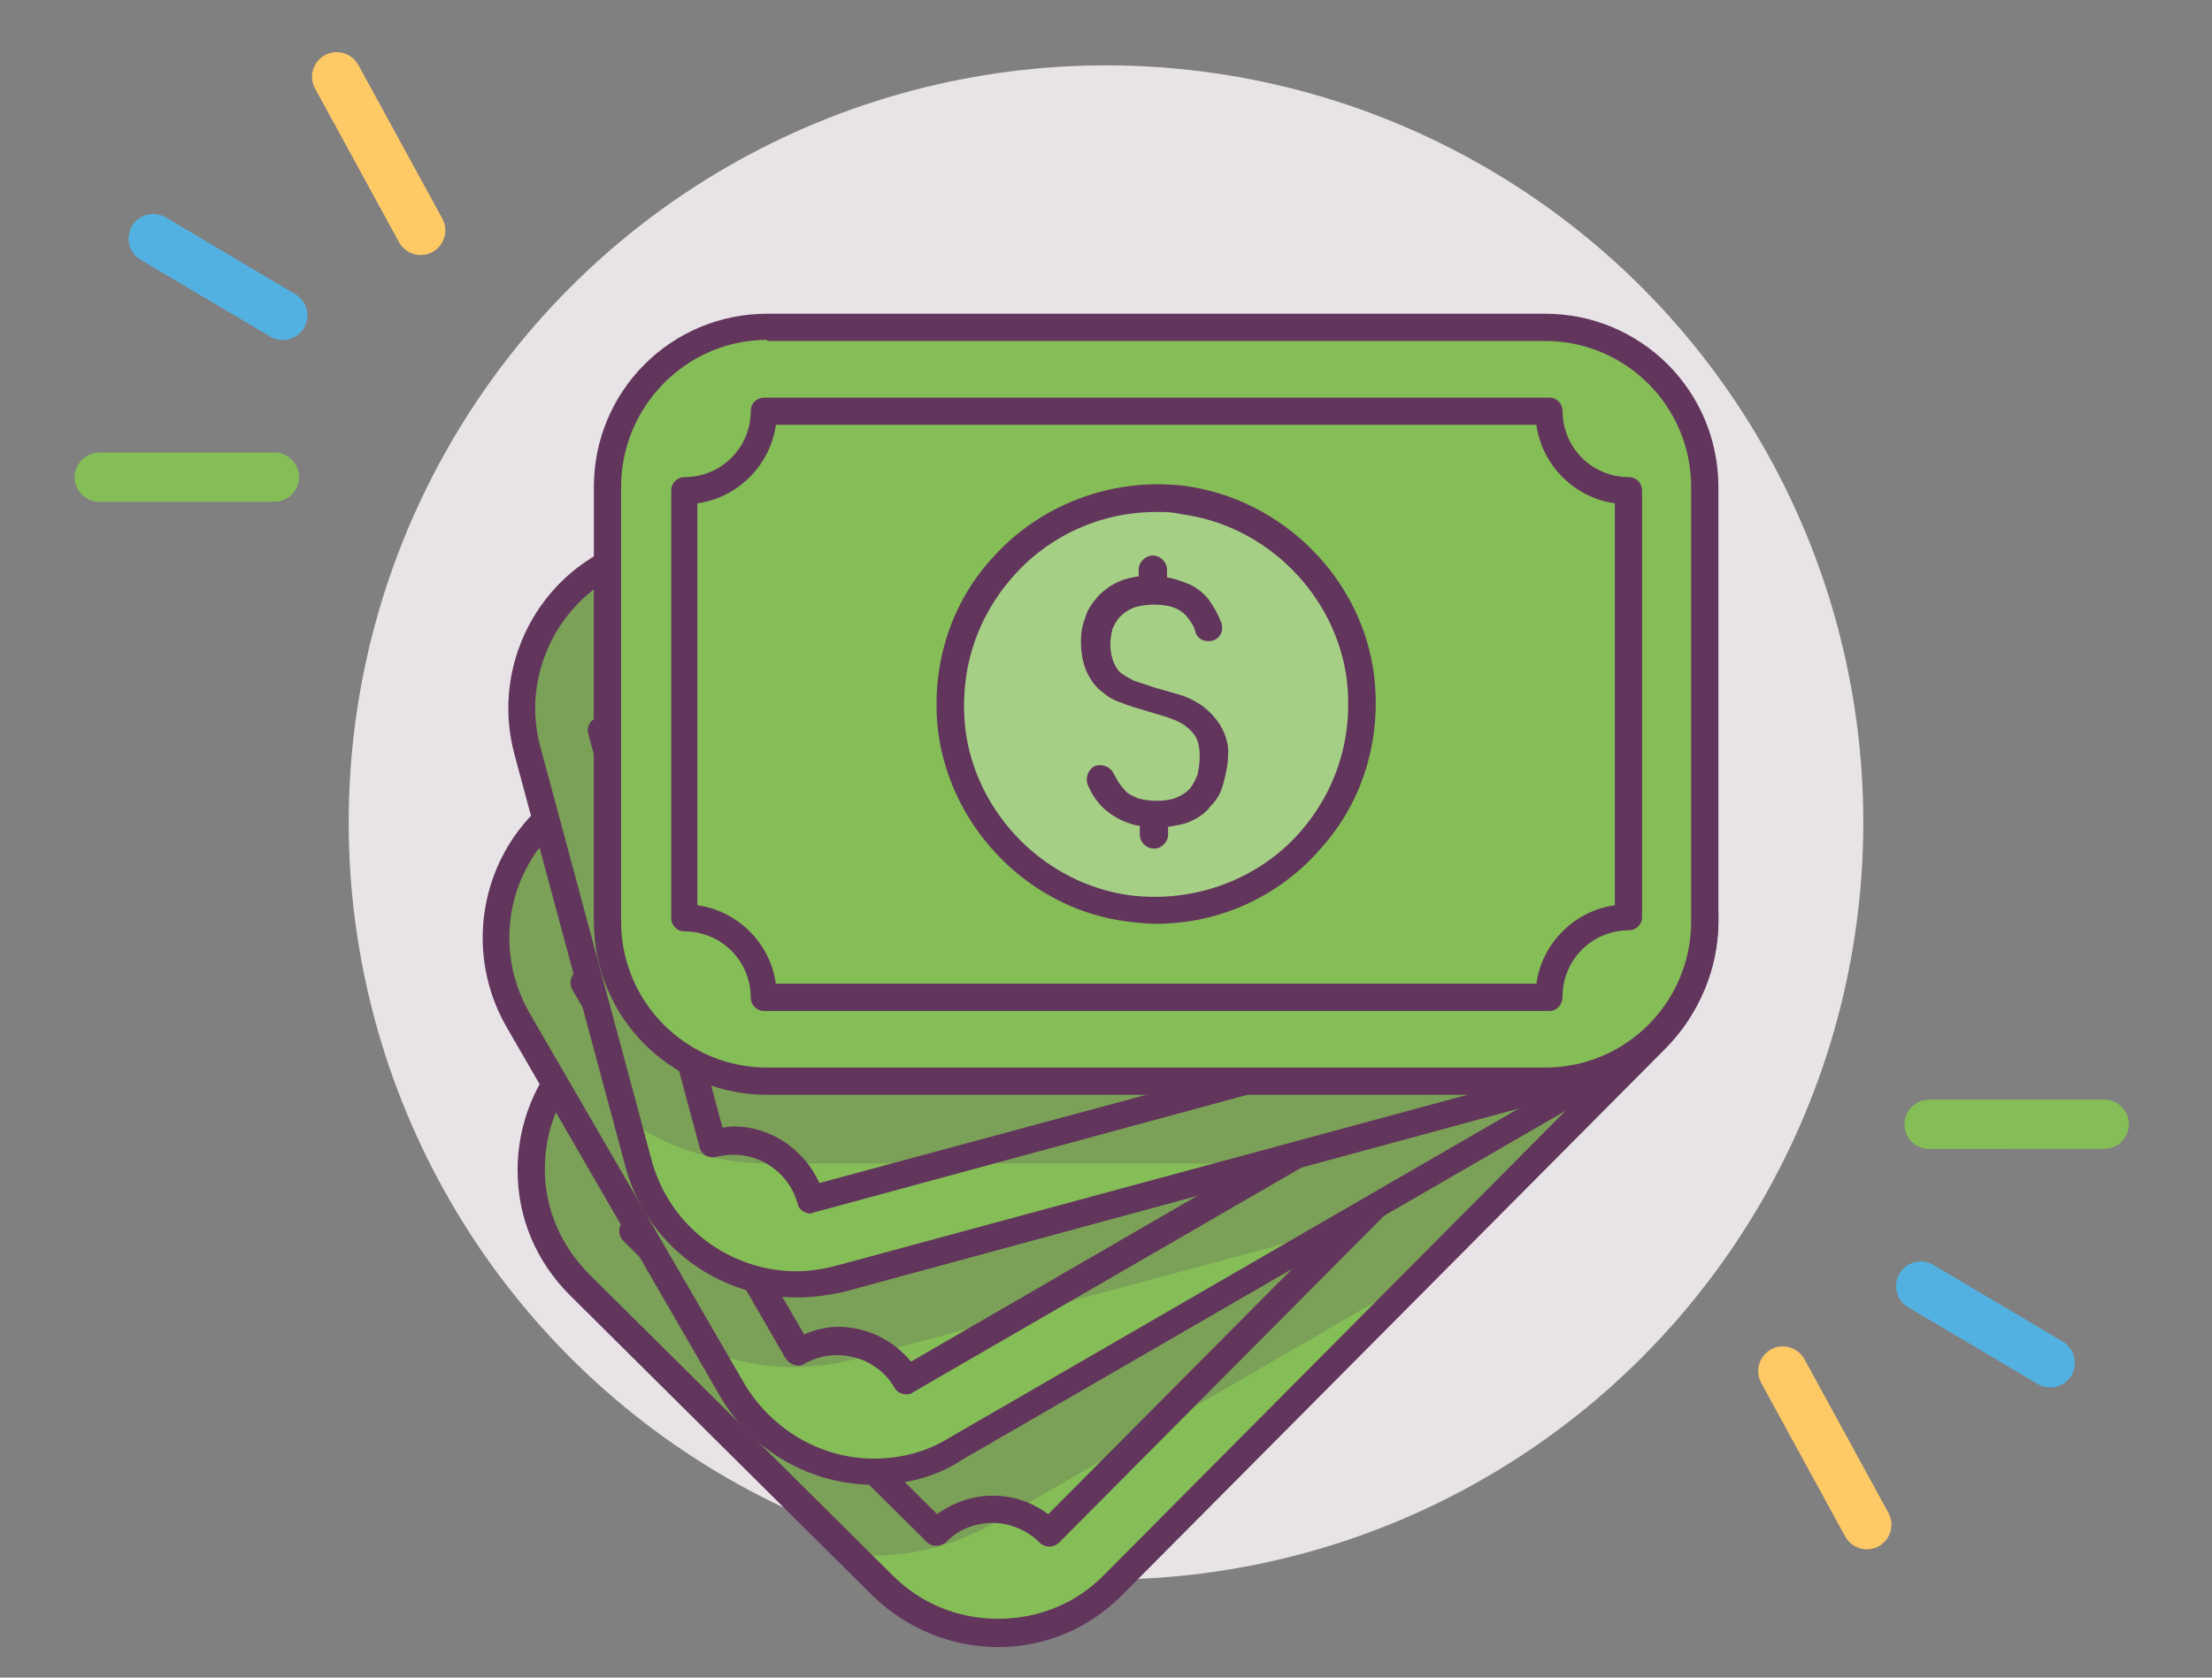 <?xml version="1.0" encoding="UTF-8"?> <svg xmlns="http://www.w3.org/2000/svg" width="203" height="154" viewBox="0 0 203 154" fill="none"><rect x="0" y="0" width="203" height="154" fill="#808080" stroke="none"/> <circle cx="101.5" cy="75.5" r="69.5" fill="#E7E3E6"></circle> <path d="M152 95.399L102.2 145.499C96.4 151.399 86.8 151.399 81 145.599L53.2 117.999C47.3 112.199 47.3 102.599 53.1 96.799L102.9 46.699C108.7 40.799 118.3 40.799 124.1 46.599L152 74.199C157.9 79.999 157.9 89.499 152 95.399Z" fill="#85BD57"></path> <path opacity="0.2" d="M152.2 74.4L123.9 46.3C118.2 40.6 108.9 40.6 103.2 46.4L52.8 97C48.9 101 47.7 106.6 49.2 111.6L52.5 117.3C52.6 117.4 52.8 117.6 52.9 117.7L78 142.7C78.7 142.8 79.4 142.8 80.1 142.8C84 142.8 87.8 141.8 91.2 139.8L130.7 116.9L152.3 95.2C158 89.4 158 80.1 152.2 74.4Z" fill="#593055"></path> <path d="M91.6 151.199C87.3 151.199 83.2 149.499 80.1 146.499L52.3 118.899C49.2 115.799 47.5 111.799 47.5 107.399C47.5 103.099 49.2 98.999 52.2 95.899L102 45.699C105.1 42.599 109.2 40.899 113.5 40.899C117.8 40.899 121.9 42.599 125 45.599L152.8 73.199C159.2 79.499 159.2 89.799 152.9 96.199L103.1 146.299C100 149.499 95.9 151.199 91.6 151.199ZM113.6 43.399C109.9 43.399 106.4 44.799 103.8 47.499L54 97.599C51.4 100.199 50 103.699 50 107.299C50 110.999 51.5 114.399 54.1 116.999L81.9 144.599C84.5 147.199 87.9 148.599 91.6 148.599C95.3 148.599 98.8 147.199 101.4 144.499L151.2 94.399C156.6 88.999 156.5 80.299 151.1 74.899L123.3 47.399C120.7 44.899 117.2 43.399 113.6 43.399Z" fill="#62355C"></path> <g opacity="0.3"> <path d="M114 81.1C123.9 88.7 123.9 103.4 114.1 111.1C107.4 116.3 97.8 116.4 91.1 111.2C81.2 103.6 81.2 88.9 91 81.2C97.7 75.9 107.3 75.9 114 81.1Z" fill="#F6F7F6"></path> </g> <path d="M85.9 141.899C85.6 141.899 85.3 141.799 85 141.499L57.2 113.899C56.7 113.399 56.7 112.599 57.2 112.099C59.6 109.699 59.6 105.899 57.2 103.499C57 103.299 56.8 102.899 56.8 102.599C56.8 102.299 56.9 101.999 57.2 101.699L108 50.699C108.5 50.199 109.3 50.199 109.8 50.699C110.9 51.799 112.5 52.499 114.1 52.499C115.7 52.499 117.3 51.899 118.4 50.699C118.9 50.199 119.7 50.199 120.2 50.699L148 78.299C148.5 78.799 148.5 79.599 148 80.099C145.6 82.499 145.6 86.299 148 88.699C148.5 89.199 148.5 89.999 148 90.499L97.2 141.599C96.7 142.099 95.9 142.099 95.4 141.599C94.3 140.499 92.7 139.799 91.1 139.799C89.5 139.799 87.9 140.399 86.8 141.599C86.5 141.799 86.2 141.899 85.9 141.899ZM59.8 112.999L86 138.999C87.5 137.899 89.3 137.299 91.1 137.299C93 137.299 94.7 137.899 96.2 138.999L145.4 89.499C143.1 86.499 143.1 82.299 145.4 79.299L119.2 53.299C117.7 54.399 115.9 54.999 114.1 54.999C112.2 54.999 110.5 54.399 109 53.299L59.8 102.699C62 105.799 62 109.899 59.8 112.999Z" fill="#62355C"></path> <path d="M102.6 116.199C98.2 116.199 93.8 114.699 90.4 112.099C85.4 108.199 82.5 102.399 82.5 96.199C82.5 89.999 85.3 84.099 90.3 80.199C93.8 77.499 98.1 75.999 102.6 75.999C107 75.999 111.4 77.499 114.8 80.099C119.8 83.999 122.7 89.799 122.7 95.999C122.7 102.299 119.9 108.099 114.9 111.999C111.4 114.699 107.1 116.199 102.6 116.199ZM102.6 78.499C98.7 78.499 94.8 79.799 91.8 82.199C87.4 85.599 84.9 90.699 84.9 96.199C84.9 101.699 87.4 106.799 91.8 110.199C94.8 112.499 98.6 113.799 102.5 113.799C106.4 113.799 110.3 112.499 113.3 110.099C117.7 106.699 120.2 101.599 120.2 96.099C120.2 90.599 117.7 85.499 113.3 82.099C110.3 79.699 106.5 78.499 102.6 78.499Z" fill="#62355C"></path> <path d="M108.1 93.3C107.2 93.1 106.3 93.1 105.5 93.3C104.7 93.5 104 93.8 103.2 94.2C102.6 94.5 102 94.9 101.3 95.2C100.7 95.5 100.2 95.8 99.6 96.1C99.2 96.3 98.7 96.4 98.3 96.4C97.9 96.4 97.5 96.4 97.1 96.2C96.8 96.1 96.4 95.8 95.7 95.2C95.4 94.9 95.1 94.5 94.9 94.1C94.7 93.7 94.6 93.3 94.6 92.8C94.6 92.3 94.7 91.9 94.9 91.4C95.3 90.3 96.5 89.1 97.6 88.7C98.1 88.5 98.6 88.4 99 88.5C99.5 88.5 100 88.7 100.4 88.9C101 89.2 101.8 89 102.1 88.4C102.4 87.8 102.2 87 101.6 86.7C100.8 86.3 100 86.1 99.2 86C98.4 85.9 97.5 86.1 96.7 86.4C96.2 86.6 95.7 86.9 95.2 87.2L94.7 86.7C94.2 86.2 93.4 86.2 92.9 86.7C92.4 87.2 92.4 88 92.9 88.5L93.4 89C93.1 89.5 92.8 90 92.6 90.5C92.3 91.3 92.1 92.2 92.1 93C92.1 93.8 92.3 94.6 92.6 95.3C92.9 96 93.4 96.6 93.9 97.2C94.7 98 95.4 98.5 96.2 98.8C97 99.1 97.7 99.2 98.4 99.1C99.1 99 99.9 98.9 100.6 98.6C101.3 98.3 101.9 98 102.5 97.6C103.1 97.3 103.7 96.9 104.3 96.6C104.8 96.3 105.4 96.1 105.9 96C106.4 95.9 106.9 95.9 107.4 96C107.9 96.1 108.5 96.5 109 97C109.4 97.4 109.7 97.8 110 98.3C110.2 98.8 110.4 99.2 110.4 99.7C110.4 100.2 110.3 100.6 110.1 101.1C109.7 102 108.7 103.1 107.7 103.6C107.2 103.8 106.7 104 106.2 104C105.7 104 105.1 103.9 104.5 103.7C103.9 103.4 103.1 103.8 102.9 104.4C102.6 105 103 105.8 103.6 106C104.5 106.4 105.5 106.5 106.4 106.5C107.3 106.5 108.2 106.2 108.9 105.8C109.2 105.7 109.4 105.5 109.7 105.3L110.2 105.8C110.7 106.3 111.5 106.3 112 105.8C112.5 105.3 112.5 104.5 112 104L111.5 103.5C111.9 103 112.2 102.5 112.5 101.9C112.8 101.1 113 100.2 113 99.4C113 98.6 112.7 97.8 112.3 97C111.9 96.3 111.5 95.6 110.9 95.1C110 94.1 109.1 93.5 108.1 93.3Z" fill="#62355C"></path> <path d="M148.9 97.599L87.7 132.999C80.5 137.199 71.3 134.699 67.2 127.499L47.5 93.599C43.4 86.499 45.8 77.299 53 73.099L114.2 37.699C121.4 33.499 130.6 35.999 134.7 43.199L154.4 77.099C158.5 84.299 156.1 93.499 148.9 97.599Z" fill="#85BD57"></path> <path opacity="0.2" d="M134.5 42.9C130.4 35.9 121.5 33.499 114.5 37.599L52.7 73.299C47.8 76.2 45.1 81.4 45.4 86.799L47 92.6C47.1 92.799 47.2 93.1 47.4 93.299L65.2 124.099C67.6 124.999 70.2 125.499 72.9 125.499C74.9 125.499 76.8 125.199 78.7 124.699L122.6 112.899L149.3 97.4C156.3 93.299 158.7 84.4 154.6 77.4L134.5 42.9Z" fill="#593055"></path> <path d="M80.2 136.299C74.4 136.299 69 133.199 66.1 128.199L46.5 94.299C42 86.499 44.6 76.499 52.4 71.999L113.6 36.599C116.1 35.199 118.9 34.399 121.7 34.399C127.5 34.399 132.9 37.499 135.8 42.499L155.5 76.399C157.7 80.199 158.3 84.499 157.1 88.699C155.9 92.899 153.3 96.399 149.5 98.599L88.3 133.999C85.9 135.599 83 136.299 80.2 136.299ZM121.7 36.899C119.3 36.899 116.9 37.499 114.8 38.799L53.6 74.199C47 77.999 44.8 86.399 48.6 92.999L68.3 126.999C70.8 131.199 75.3 133.899 80.2 133.899C82.6 133.899 85 133.299 87.1 131.999L148.3 96.599C151.5 94.799 153.8 91.799 154.7 88.199C155.6 84.599 155.2 80.899 153.3 77.799L133.6 43.799C131.2 39.599 126.6 36.899 121.7 36.899Z" fill="#62355C"></path> <g opacity="0.3"> <path d="M115.9 73.9C123.4 83.799 119.7 97.999 108.2 102.899C100.4 106.199 91.1 103.699 86 96.999C78.5 87.1 82.2 72.9 93.7 67.999C101.5 64.6 110.8 67.1 115.9 73.9Z" fill="#F6F7F6"></path> </g> <path d="M83.2 128C82.8 128 82.3 127.8 82.1 127.4C81 125.5 79 124.4 76.8 124.4C75.7 124.4 74.7 124.7 73.8 125.2C73.5 125.4 73.2 125.4 72.9 125.3C72.6 125.2 72.3 125 72.1 124.7L52.5 90.8C52.2 90.2 52.4 89.4 53 89.1C55.9 87.4 56.9 83.7 55.2 80.799C55 80.499 55 80.1 55 79.799C55 79.499 55.3 79.2 55.6 78.999L118 42.9C118.6 42.599 119.4 42.8 119.7 43.4C120.8 45.3 122.8 46.4 125 46.4C126.1 46.4 127.1 46.099 128 45.599C128.6 45.3 129.4 45.499 129.7 46.099L149.4 79.999C149.7 80.6 149.5 81.4 148.9 81.7C147.5 82.499 146.5 83.8 146.1 85.4C145.7 86.999 145.9 88.6 146.7 89.999C146.9 90.299 146.9 90.6 146.8 90.9C146.7 91.2 146.5 91.499 146.2 91.7L83.8 127.8C83.7 127.9 83.5 128 83.2 128ZM76.9 121.8C79.5 121.8 82 123 83.6 125L144 89.999C143.3 88.299 143.2 86.4 143.7 84.6C144.2 82.799 145.2 81.2 146.7 80.1L128.2 48.3C127.2 48.7 126.1 48.9 125 48.9C122.4 48.9 119.9 47.7 118.3 45.7L57.9 80.7C59.3 84.2 58.2 88.2 55.3 90.6L73.8 122.5C74.7 122.1 75.8 121.8 76.9 121.8Z" fill="#62355C"></path> <path d="M101 105.499C94.7 105.499 88.7 102.599 85 97.599C81.2 92.599 79.9 86.199 81.5 80.099C83.1 73.999 87.4 69.199 93.2 66.699C95.6 65.699 98.2 65.199 100.9 65.199C107.2 65.199 113.2 68.099 116.9 73.099C120.7 78.099 122 84.499 120.4 90.599C118.8 96.699 114.5 101.499 108.7 103.999C106.3 104.999 103.7 105.499 101 105.499ZM100.9 67.699C98.6 67.699 96.3 68.199 94.2 69.099C89.1 71.299 85.3 75.499 83.9 80.799C82.5 86.099 83.6 91.699 87 96.099C90.3 100.399 95.5 102.999 101 102.999C103.3 102.999 105.6 102.499 107.7 101.599C112.8 99.399 116.6 95.199 118 89.899C119.4 84.599 118.3 78.999 114.9 74.599C111.7 70.299 106.4 67.699 100.9 67.699Z" fill="#62355C"></path> <path d="M107 84.099C106.2 83.699 105.3 83.399 104.5 83.399C103.7 83.399 102.9 83.399 102.1 83.599C101.4 83.799 100.7 83.899 100 84.099C99.4 84.299 98.7 84.399 98.1 84.499C97.6 84.599 97.2 84.599 96.7 84.499C96.3 84.399 96 84.299 95.6 83.999C95.4 83.799 95 83.499 94.5 82.699C94.3 82.299 94.1 81.899 94 81.399C93.9 80.999 93.9 80.499 94 80.099C94.1 79.699 94.3 79.199 94.7 78.799C95.4 77.899 96.9 76.999 98 76.899C98.5 76.799 99 76.899 99.5 77.099C100 77.299 100.4 77.499 100.8 77.899C101.3 78.399 102.1 78.299 102.6 77.799C103.1 77.299 103 76.499 102.5 75.999C101.9 75.399 101.2 74.999 100.4 74.699C99.6 74.399 98.7 74.299 97.8 74.399C97.3 74.499 96.7 74.599 96.1 74.799L95.8 74.199C95.5 73.599 94.7 73.399 94.1 73.699C93.5 73.999 93.3 74.799 93.6 75.399L94 75.999C93.5 76.399 93.1 76.799 92.8 77.199C92.3 77.899 91.9 78.699 91.7 79.499C91.5 80.299 91.5 81.099 91.6 81.799C91.7 82.599 92 83.299 92.4 83.899C92.9 84.799 93.5 85.499 94.2 85.999C94.9 86.499 95.6 86.799 96.3 86.899C97 86.999 97.8 86.999 98.5 86.899C99.2 86.799 99.9 86.599 100.6 86.499C101.3 86.299 101.9 86.199 102.6 85.999C103.2 85.899 103.8 85.799 104.3 85.799C104.8 85.799 105.3 85.999 105.8 86.199C106.3 86.499 106.7 86.899 107.1 87.599C107.4 88.099 107.6 88.599 107.7 89.099C107.8 89.599 107.8 90.099 107.7 90.599C107.6 90.999 107.4 91.499 107.1 91.899C106.5 92.699 105.3 93.399 104.1 93.699C103.6 93.799 103.1 93.799 102.5 93.699C102 93.599 101.4 93.299 100.9 92.899C100.3 92.499 99.6 92.599 99.1 93.199C98.7 93.799 98.8 94.499 99.4 94.999C100.2 95.599 101.1 95.999 102 96.199C102.9 96.399 103.8 96.399 104.6 96.199C104.9 96.099 105.2 95.999 105.5 95.899L105.9 96.599C106.2 97.199 107 97.399 107.6 97.099C108.2 96.799 108.4 95.999 108.1 95.399L107.8 94.799C108.3 94.399 108.8 93.999 109.1 93.499C109.7 92.799 110 91.999 110.2 91.199C110.4 90.399 110.4 89.599 110.2 88.699C110 87.899 109.7 87.199 109.3 86.499C108.7 85.399 107.9 84.599 107 84.099Z" fill="#62355C"></path> <path d="M145.301 98.9L77.001 117.3C69.001 119.5 60.7 114.7 58.6 106.7L48.401 68.9C46.3 60.9 51.001 52.6 59.001 50.5L127.301 32.1C135.301 29.9 143.601 34.7 145.701 42.7L155.901 80.6C158.001 88.5 153.301 96.8 145.301 98.9Z" fill="#85BD57"></path> <path opacity="0.2" d="M145.6 42.3C143.5 34.5 135.4 29.9 127.6 32L58.7 50.6C53.3 52.1 49.4 56.4 48.2 61.4V68C48.2 68.2 48.3 68.4 48.3 68.6L57.5 102.7C61.1 105.3 65.6 106.8 70.4 106.8H116.1L145.6 98.8C153.4 96.7 158 88.6 155.9 80.8L145.6 42.3Z" fill="#593055"></path> <path d="M73.1 119.1C65.8 119.1 59.3 114.2 57.4 107.1L47.2 69.2C44.9 60.6 50 51.6 58.7 49.3L126.9 30.9C128.3 30.5 129.7 30.3 131.1 30.3C138.4 30.3 144.9 35.2 146.8 42.3L157 80.2C158.1 84.4 157.6 88.8 155.4 92.5C153.2 96.3 149.7 99 145.5 100.1L77.4 118.6C76 118.9 74.6 119.1 73.1 119.1ZM131.2 32.8C130 32.8 128.8 33 127.6 33.3L59.3 51.7C52 53.7 47.6 61.3 49.6 68.6L59.8 106.5C61.4 112.5 66.9 116.7 73.1 116.7C74.3 116.7 75.5 116.5 76.7 116.2L145 97.7C148.6 96.7 151.5 94.5 153.3 91.3C155.1 88.1 155.6 84.4 154.7 80.8L144.5 43C142.8 37 137.4 32.8 131.2 32.8Z" fill="#62355C"></path> <g opacity="0.3"> <path d="M119.601 67.499C124.301 78.999 117 91.799 104.701 93.499C96.3 94.699 88.001 89.899 84.701 81.999C80.001 70.399 87.3 57.699 99.6 55.999C108.001 54.799 116.401 59.599 119.601 67.499Z" fill="#F6F7F6"></path> </g> <path d="M74.4 111.399C73.8 111.399 73.3 110.999 73.2 110.499C72.5 107.899 70.1 105.999 67.3 105.999C66.8 105.999 66.2 106.099 65.7 106.199C65.4 106.299 65 106.199 64.8 106.099C64.5 105.899 64.3 105.699 64.2 105.299L54 67.399C53.8 66.699 54.2 65.999 54.9 65.899C58.1 64.999 60.1 61.699 59.2 58.399C59 57.699 59.4 56.999 60.1 56.899L129.7 38.099C130.4 37.899 131.1 38.299 131.2 38.999C131.9 41.599 134.3 43.499 137.1 43.499C137.6 43.499 138.2 43.399 138.7 43.299C139.4 43.099 140.1 43.499 140.2 44.199L150.4 81.999C150.5 82.299 150.4 82.699 150.3 82.899C150.1 83.199 149.9 83.399 149.5 83.499C147.9 83.899 146.6 84.899 145.8 86.299C145 87.699 144.8 89.299 145.2 90.899C145.3 91.199 145.2 91.599 145.1 91.799C144.9 92.099 144.7 92.299 144.3 92.399L74.7 111.299C74.6 111.299 74.5 111.399 74.4 111.399ZM67.3 103.399C70.7 103.399 73.8 105.499 75.2 108.599L142.6 90.399C142.4 88.599 142.8 86.699 143.7 85.099C144.6 83.499 146 82.199 147.7 81.499L138 45.899C137.7 45.899 137.3 45.999 137 45.999C133.6 45.999 130.5 43.899 129.1 40.799L61.8 58.999C62.2 62.699 60.2 66.399 56.7 67.899L66.3 103.499C66.6 103.499 67 103.399 67.3 103.399Z" fill="#62355C"></path> <path d="M102.1 94.9C94 94.9 86.6 89.9 83.5 82.5C81.1 76.6 81.5 70.2 84.6 64.7C87.7 59.2 93.1 55.6 99.4 54.8C100.3 54.7 101.2 54.6 102.1 54.6C110.2 54.6 117.6 59.6 120.7 67C123.1 72.9 122.7 79.3 119.6 84.8C116.5 90.2 111.1 93.9 104.8 94.7C103.9 94.8 103 94.9 102.1 94.9ZM102.2 57.1C101.4 57.1 100.6 57.2 99.8 57.3C94.3 58.1 89.6 61.2 86.8 66C84 70.8 83.7 76.4 85.8 81.6C88.5 88.1 95 92.5 102.1 92.5C102.9 92.5 103.7 92.4 104.5 92.3C110 91.5 114.7 88.4 117.5 83.6C120.2 78.8 120.6 73.2 118.5 68C115.8 61.4 109.2 57.1 102.2 57.1Z" fill="#62355C"></path> <path d="M108.4 75.1C107.7 74.499 107 73.999 106.1 73.7C105.4 73.499 104.6 73.299 103.7 73.299C103 73.299 102.3 73.299 101.6 73.299C101 73.299 100.3 73.299 99.7 73.2C99.2 73.1 98.8 72.999 98.4 72.799C98.1 72.6 97.8 72.4 97.5 71.999C97.3 71.799 97 71.299 96.8 70.499C96.7 70.1 96.6 69.6 96.7 69.1C96.7 68.7 96.9 68.2 97.1 67.799C97.3 67.4 97.6 66.999 98.1 66.7C99 65.999 100.7 65.499 101.8 65.7C102.3 65.799 102.8 65.999 103.2 66.2C103.6 66.499 103.9 66.799 104.2 67.299C104.6 67.9 105.4 68.1 105.9 67.7C106.5 67.299 106.7 66.499 106.3 65.999C105.8 65.299 105.3 64.7 104.6 64.2C103.9 63.7 103.1 63.4 102.2 63.3C101.7 63.2 101.1 63.2 100.5 63.3L100.3 62.7C100.1 61.999 99.4 61.599 98.8 61.8C98.2 61.999 97.7 62.7 97.9 63.3L98.1 63.9C97.6 64.1 97.1 64.4 96.6 64.7C95.9 65.299 95.3 65.9 94.9 66.6C94.5 67.299 94.3 68.1 94.2 68.799C94.1 69.6 94.2 70.299 94.4 71.1C94.7 72.1 95.1 72.999 95.6 73.6C96.1 74.2 96.7 74.7 97.4 74.999C98.1 75.299 98.8 75.499 99.5 75.6C100.2 75.7 100.9 75.7 101.7 75.7C102.4 75.7 103.1 75.7 103.8 75.7C104.4 75.7 105 75.799 105.5 75.999C106 76.2 106.4 76.4 106.8 76.799C107.2 77.2 107.5 77.7 107.7 78.499C107.8 78.999 107.9 79.6 107.9 80.1C107.9 80.6 107.8 81.1 107.5 81.499C107.3 81.9 107 82.299 106.6 82.6C105.8 83.2 104.4 83.6 103.2 83.6C102.7 83.6 102.2 83.4 101.7 83.2C101.2 82.9 100.8 82.6 100.4 81.999C100 81.499 99.2 81.4 98.6 81.799C98.1 82.2 98 82.999 98.4 83.6C99 84.4 99.8 84.999 100.6 85.4C101.4 85.799 102.3 85.999 103.1 86.1C103.4 86.1 103.7 86.1 104 86.1L104.2 86.799C104.4 87.499 105.1 87.9 105.7 87.7C106.4 87.499 106.8 86.799 106.6 86.2L106.4 85.499C107 85.299 107.6 84.999 108 84.6C108.7 83.999 109.3 83.4 109.7 82.6C110.1 81.9 110.3 80.999 110.3 80.2C110.3 79.4 110.3 78.6 110 77.799C109.6 76.7 109.1 75.7 108.4 75.1Z" fill="#62355C"></path> <path d="M141.8 99.3H70.4C62.3 99.3 55.7 92.7 55.7 84.6V44.7C55.7 36.6 62.3 30 70.4 30H141.8C149.9 30 156.5 36.6 156.5 44.7V84.6C156.5 92.7 149.9 99.3 141.8 99.3Z" fill="#85BD57"></path> <path d="M141.8 100.5H70.4C61.6 100.5 54.5 93.4 54.5 84.6V44.7C54.5 35.9 61.6 28.8 70.4 28.8H141.8C150.6 28.8 157.7 35.9 157.7 44.7V84.6C157.7 93.4 150.6 100.5 141.8 100.5ZM70.4 31.2C63 31.2 57 37.3 57 44.7V84.6C57 92 63 98 70.4 98H141.8C149.2 98 155.2 92 155.2 84.6V44.7C155.2 37.3 149.2 31.3 141.8 31.3H70.4V31.2Z" fill="#62355C"></path> <g opacity="0.3"> <path d="M124.8 62.2C126.4 74.6 116 84.9 103.6 83.4C95.2 82.299 88.4 75.499 87.3 67.1C85.7 54.7 96.1 44.4 108.5 45.9C117 46.999 123.8 53.8 124.8 62.2Z" fill="#F6F7F6"></path> </g> <path d="M142.2 92.8H70.1C69.4 92.8 68.9 92.2 68.9 91.6C68.9 88.2 66.2 85.5 62.8 85.5C62.1 85.5 61.6 84.9 61.6 84.3V45C61.6 44.3 62.2 43.8 62.8 43.8C66.2 43.8 68.9 41.1 68.9 37.7C68.9 37 69.5 36.5 70.1 36.5H142.2C142.9 36.5 143.4 37.1 143.4 37.7C143.4 41.1 146.1 43.8 149.5 43.8C150.2 43.8 150.7 44.4 150.7 45V84.2C150.7 84.9 150.1 85.4 149.5 85.4C146.1 85.4 143.4 88.1 143.4 91.5C143.4 92.2 142.9 92.8 142.2 92.8ZM71.2 90.3H141C141.5 86.6 144.5 83.6 148.2 83.1V46.2C144.5 45.7 141.5 42.7 141 39H71.2C70.7 42.7 67.7 45.7 64 46.2V83.1C67.7 83.6 70.7 86.6 71.2 90.3Z" fill="#62355C"></path> <path d="M106.1 84.8C105.2 84.8 104.4 84.7 103.5 84.6C94.6 83.5 87.3 76.2 86.1 67.2C85.4 61.4 87.1 55.6 91 51.3C95.4 46.3 102.1 43.8 108.7 44.6C117.7 45.8 125 53.1 126.1 62C126.8 67.8 125.1 73.6 121.2 77.9C117.4 82.3 111.9 84.8 106.1 84.8ZM106.1 47C101 47 96.2 49.2 92.9 53C89.5 56.9 88 61.8 88.6 67C89.6 74.8 96 81.2 103.8 82.2C109.7 82.9 115.5 80.7 119.3 76.4C122.7 72.5 124.2 67.6 123.6 62.4C122.6 54.6 116.2 48.2 108.4 47.2C107.6 47 106.9 47 106.1 47Z" fill="#62355C"></path> <path d="M112 66.6C111.5 65.8 110.9 65.2 110.2 64.7C109.6 64.3 108.8 63.9 108 63.7C107.3 63.5 106.6 63.3 105.9 63.1C105.3 62.9 104.7 62.7 104.1 62.5C103.7 62.3 103.3 62.1 102.9 61.8C102.6 61.6 102.4 61.2 102.2 60.8C102.1 60.5 101.9 60 101.9 59.1C101.9 58.6 102 58.2 102.1 57.7C102.3 57.3 102.5 56.9 102.8 56.6C103.1 56.3 103.5 56 104 55.8C105.1 55.4 106.8 55.4 107.8 55.8C108.3 56 108.7 56.3 109 56.7C109.3 57.1 109.6 57.5 109.7 58C109.9 58.7 110.6 59 111.3 58.8C112 58.6 112.3 57.9 112.1 57.2C111.8 56.4 111.4 55.7 110.9 55C110.4 54.4 109.7 53.8 108.8 53.5C108.3 53.3 107.7 53.1 107.1 53V52.3C107.1 51.6 106.5 51 105.8 51C105.1 51 104.5 51.6 104.5 52.3V52.9C103.9 53 103.4 53.1 102.9 53.3C102.1 53.6 101.4 54.1 100.8 54.7C100.3 55.3 99.8 55.9 99.6 56.7C99.3 57.4 99.2 58.2 99.2 58.9C99.2 60 99.4 60.9 99.7 61.6C100 62.3 100.5 63 101 63.4C101.6 63.9 102.2 64.3 102.9 64.5C103.6 64.8 104.3 65 105 65.2C105.7 65.4 106.3 65.6 107 65.8C107.6 66 108.1 66.2 108.6 66.5C109 66.8 109.4 67.1 109.7 67.6C110 68.1 110.1 68.7 110.1 69.5C110.1 70.1 110 70.6 109.9 71.1C109.7 71.6 109.5 72 109.2 72.4C108.9 72.7 108.5 73 108 73.2C107.1 73.6 105.6 73.6 104.5 73.3C104 73.1 103.5 72.9 103.2 72.5C102.8 72.1 102.5 71.6 102.2 71C101.9 70.4 101.2 70.1 100.5 70.3C99.9 70.6 99.6 71.3 99.8 72C100.2 72.9 100.7 73.7 101.4 74.3C102.1 74.9 102.8 75.3 103.7 75.6C104 75.7 104.3 75.8 104.6 75.8V76.6C104.6 77.3 105.2 77.9 105.9 77.9C106.6 77.9 107.2 77.3 107.2 76.6V75.9C107.8 75.8 108.5 75.7 109 75.5C109.8 75.2 110.6 74.7 111.1 74C111.7 73.4 112.1 72.7 112.3 71.8C112.5 71 112.7 70.2 112.7 69.4C112.8 68.5 112.5 67.4 112 66.6Z" fill="#62355C"></path> <path d="M189.313 123.16L177.426 116.114C176.35 115.477 174.965 115.831 174.327 116.906C173.69 117.981 174.044 119.367 175.12 120.004L187.007 127.051C188.082 127.688 189.468 127.334 190.105 126.258C190.742 125.183 190.388 123.798 189.313 123.16Z" fill="#53B1E2"></path> <path d="M175.889 105.159C176.227 105.36 176.621 105.475 177.042 105.475L193.112 105.465C194.361 105.463 195.372 104.45 195.373 103.201C195.371 101.952 194.359 100.936 193.109 100.94L177.039 100.95C175.79 100.952 174.779 101.965 174.778 103.214C174.78 104.042 175.224 104.765 175.889 105.159Z" fill="#85BD57"></path> <path d="M173.306 138.878L165.601 124.777C165.003 123.681 163.629 123.279 162.531 123.876C161.435 124.477 161.032 125.85 161.63 126.946L169.335 141.047C169.538 141.416 169.828 141.706 170.166 141.907C170.831 142.301 171.678 142.343 172.406 141.948C173.501 141.347 173.904 139.974 173.306 138.878Z" fill="#FFC966"></path> <path d="M12.908 23.85L24.796 30.896C25.871 31.534 27.256 31.179 27.894 30.104C28.531 29.029 28.177 27.643 27.102 27.006L15.214 19.96C14.139 19.322 12.753 19.677 12.116 20.752C11.479 21.827 11.833 23.213 12.908 23.85Z" fill="#53B1E2"></path> <path d="M26.331 41.851C25.993 41.65 25.599 41.535 25.178 41.535L9.108 41.545C7.859 41.547 6.848 42.56 6.847 43.809C6.849 45.057 7.861 46.074 9.111 46.07L25.181 46.059C26.43 46.058 27.441 45.045 27.442 43.796C27.44 42.968 26.996 42.245 26.331 41.851Z" fill="#85BD57"></path> <path d="M28.915 8.131L36.62 22.233C37.218 23.329 38.592 23.73 39.69 23.133C40.785 22.532 41.189 21.159 40.591 20.063L32.885 5.962C32.683 5.593 32.393 5.303 32.055 5.103C31.39 4.709 30.543 4.666 29.815 5.061C28.72 5.662 28.317 7.035 28.915 8.131Z" fill="#FFC966"></path> </svg> 